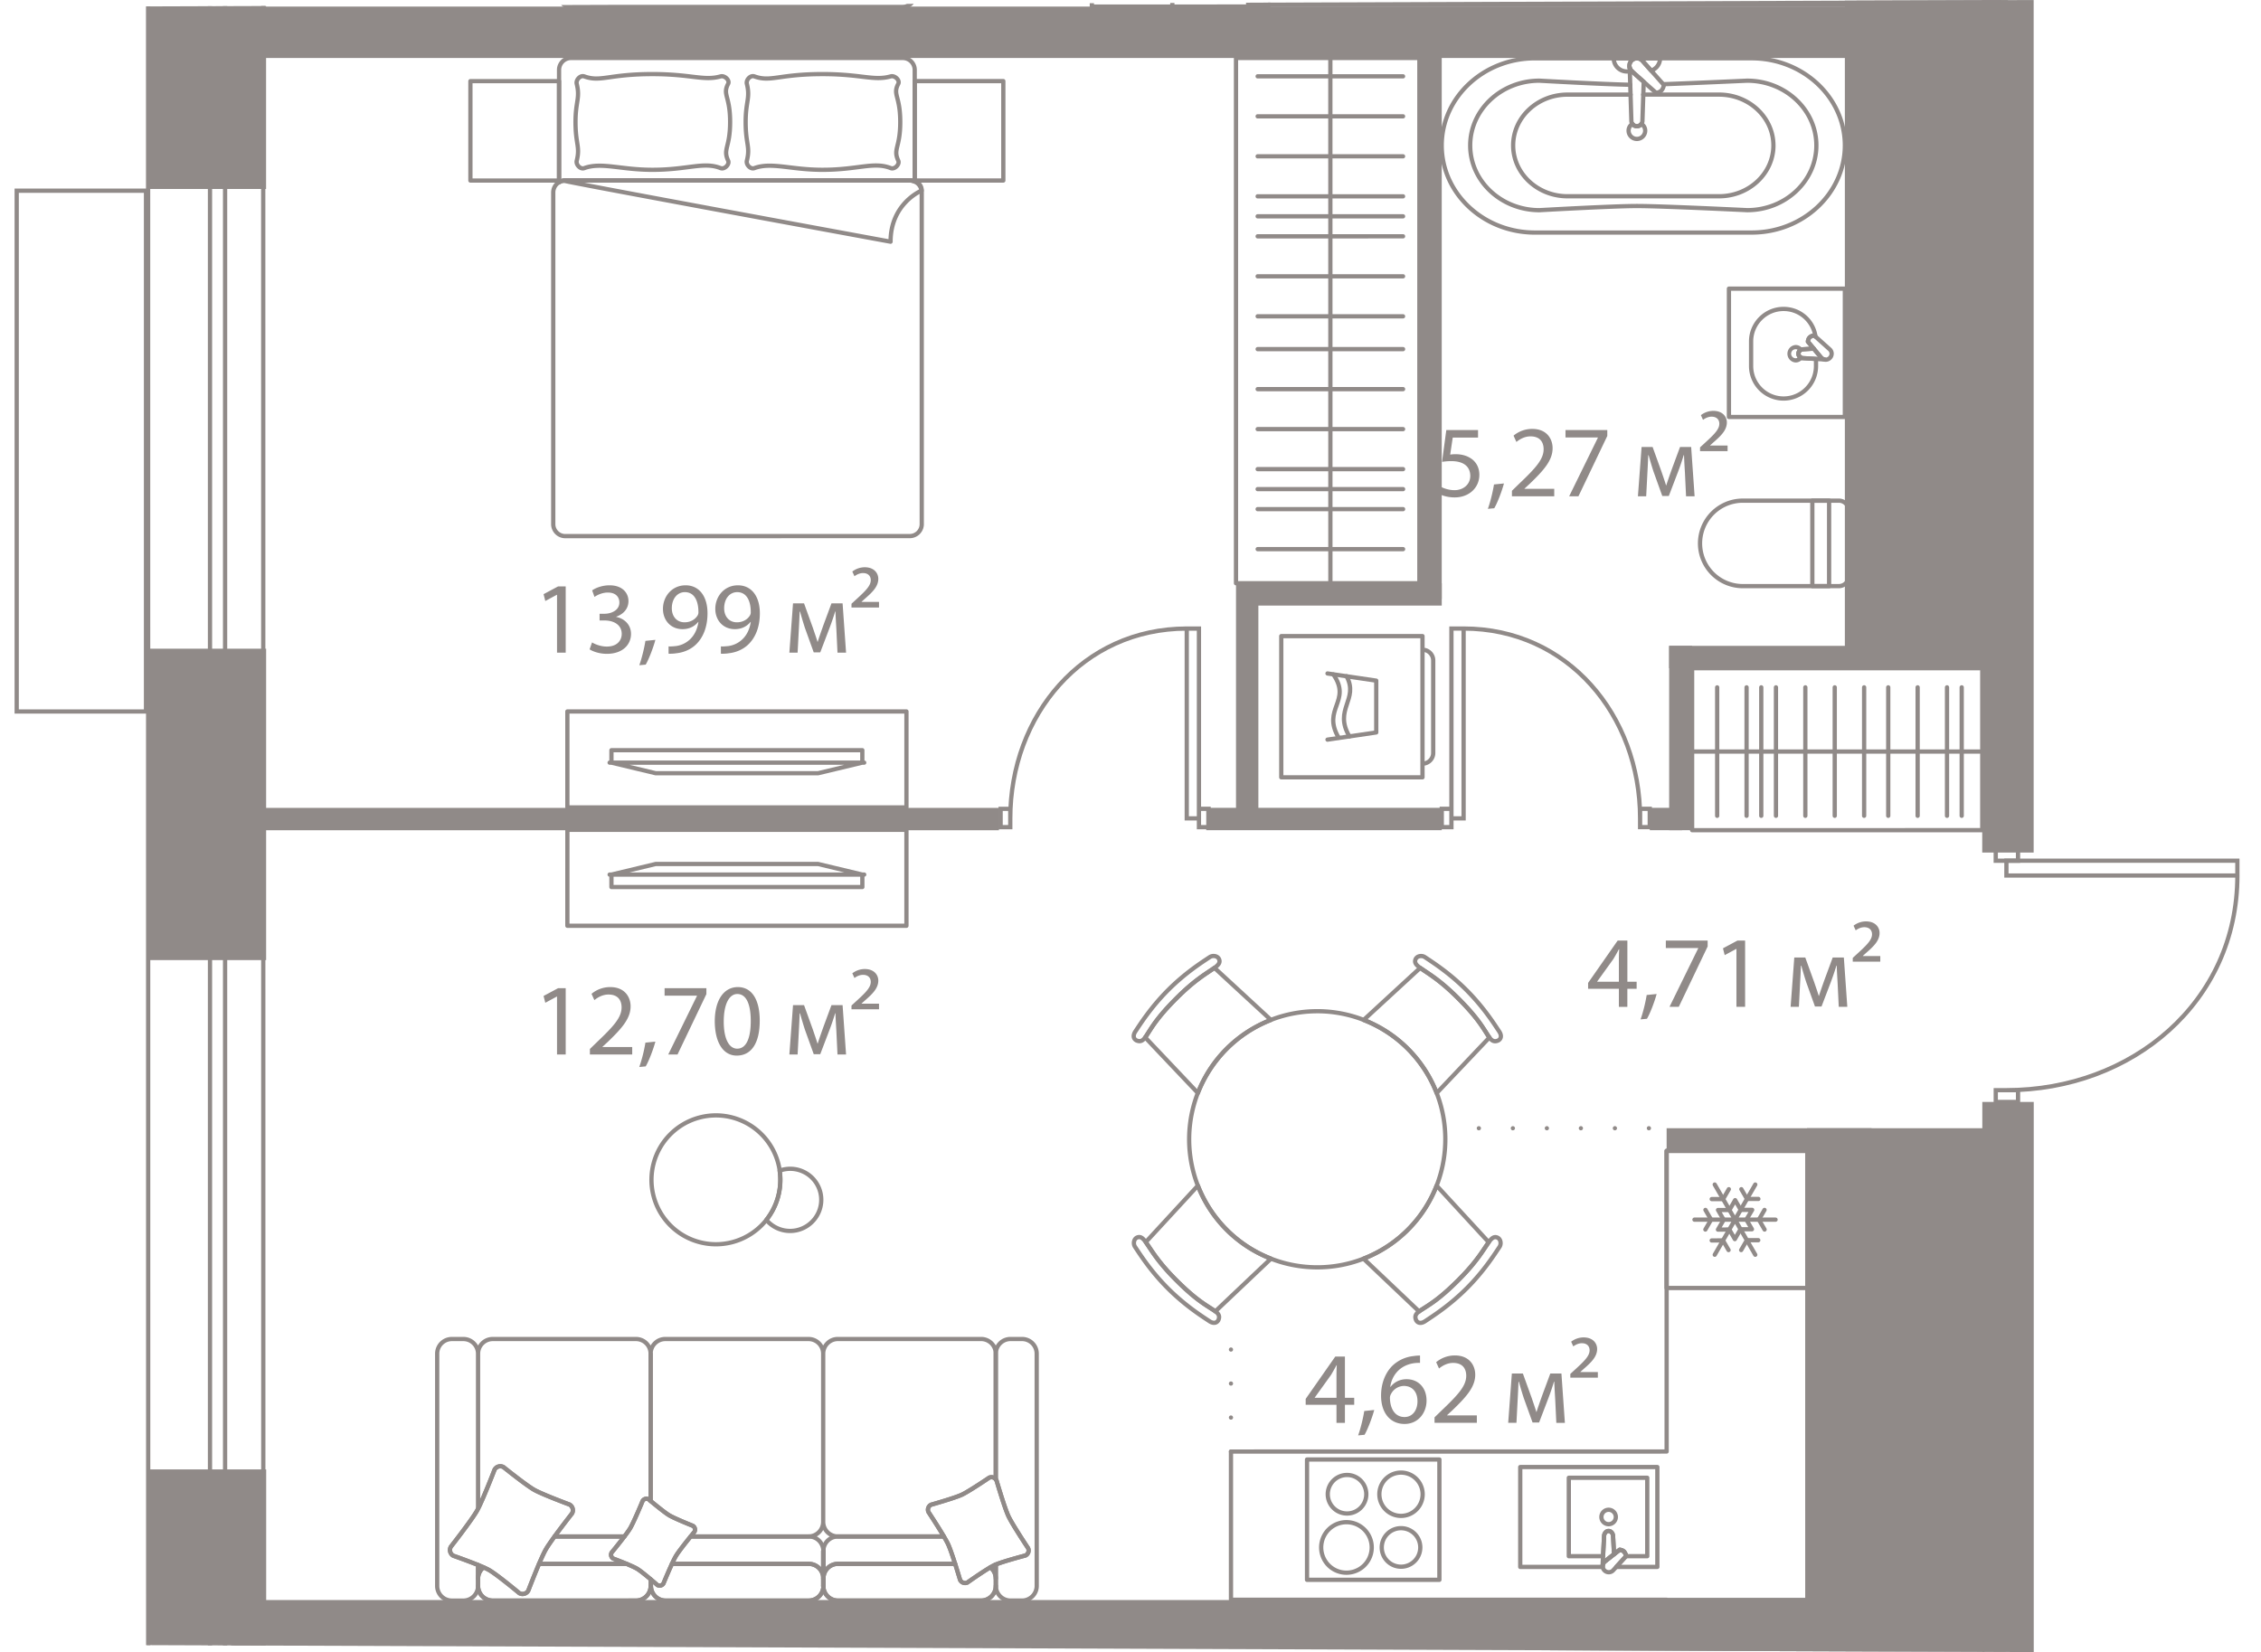 <svg version="1.1" xmlns="http://www.w3.org/2000/svg" xmlns:xlink="http://www.w3.org/1999/xlink" viewBox="0 141.8 132.964 97.176"><path d="m120.194 141.8.22 50.175 12.55-.414-1.763 13.222-10.832 2.003-.097 32.19-112.07-.411-.354-54.015L0 184.46l.18-32.03 7.21-.091.399-10.159 112.405-.38Z" fill="none"></path><path d="m116.569 143.176.005 93.593c-33.654.22-67.31.44-100.964.658l-.272-94.165 101.231-.086Z" fill="none"></path><clipPath id="a"><path d="m120.194 141.8.22 50.175 12.55-.414-1.763 13.222-10.832 2.003-.097 32.19-112.07-.411-.354-54.015L0 184.46l.18-32.03 7.21-.091.399-10.159 112.405-.38Z" fill="none"></path></clipPath><g clip-path="url(#a)"><g data-name="Окна"><path d="M8.826.79h6.52l.025 426.829h-6.52L8.826.79m-.25-.25.025 427.33 7.02-.001L15.596.54h-7.02Z" fill="#908a88"></path><path fill="none" stroke="#908a88" stroke-miterlimit="10" stroke-width=".25" d="M12.349.54h.888v427.33h-.888zM.982 153.016h7.604v30.634H.982z"></path></g><path d="M74.948 252.855v-13.918m12.02-30.774 11.042-.001M72.39 227.18v-7.572" fill="none" stroke="#908a88" stroke-dasharray="0 0 0 0 0 0 0 2" stroke-linecap="round" stroke-linejoin="round" stroke-width=".249" data-name="Пунктир"></path><g data-name="Двери" fill="none" stroke="#908a88" stroke-miterlimit="10" stroke-width=".25"><path d="M117.993 205.924c7.376 0 13.582-5.172 13.582-12.626m-13.583-.872h13.582v.872h-13.582zm-.626 13.498h1.31v.691h-1.31z"></path><path d="M117.365 191.735h1.31v.692h-1.31zm-57.953-1.798c0-6.063 4.25-11.165 10.378-11.165m0 0h.717v11.165h-.717zm-10.946 10.604h.568v1.077h-.568zm11.663-.001h.568v1.078h-.568zm25.943.56c0-6.063-4.252-11.165-10.379-11.164m-.716 0h.716v11.165h-.716zm11.095 10.603h.568v1.077h-.568zm-11.663 0h.568v1.078h-.568z"></path></g><path fill="#908a88" d="M106.267 208.161h11.68v29.26h-11.68zm2.225-65.042h9.452v37.327h-9.452z" data-name="Техзоны"></path><g data-name="Стены" fill="#908a88"><path d="M98.159 179.79h1.35v10.842h-1.35z"></path><path d="M98.158 179.79h20.67v1.314h-20.67zm-86.901 9.53h47.487v1.315H11.257zm59.679-.003h13.85v1.316h-13.85zm27.074 18.845h12.05v1.315H98.01zm-.992-18.846h1.904v1.316h-1.904zm-23.954-13.211h11.722v1.315H73.064z"></path><path d="M72.687 176.105h1.315v13.503h-1.315zm10.783-31.884h1.315v32.812H83.47zm-10.068-32.026h1.315v30.926h-1.315z"></path><path d="M74.298 140.112h43.783v2.098H74.298z"></path><path d="M116.57 113.437h3.025v78.511h-3.025z"></path><path d="M108.49 123.459h9.189v21.383h-9.188zm8.085 83.156h3.025v79.865h-3.025z"></path><path d="M13.587 235.912h104.361v3.025H13.588zm-.005-93.725h104.36v3.025H13.583z"></path><path d="M8.627 134.597h7.02v18.32h-7.02zm.003 45.357h7.02v18.32H8.63zm.003 48.277h7.02v18.32h-7.02z"></path></g><g data-name="СУ" fill="#908a88"><path d="M108.844 171.827v3.869a.705.705 0 0 1-.704.704h-5.653a2.64 2.64 0 0 1-2.637-2.637 2.64 2.64 0 0 1 2.637-2.64h5.652c.389 0 .705.315.705.704Zm-8.744 1.934a2.39 2.39 0 0 0 2.387 2.39l5.653-.001c.25 0 .454-.204.454-.454v-3.87a.455.455 0 0 0-.455-.453h-5.652a2.39 2.39 0 0 0-2.387 2.388Z"></path><path d="M107.69 171.248v5.027c0 .07-.055.125-.124.125h-.987a.125.125 0 0 1-.125-.125v-5.027c0-.07.056-.125.125-.125h.987c.068 0 .125.055.125.125Zm-.25 4.902v-4.777h-.736v4.777h.737Zm1.177-25.797c0 2.894-2.513 5.25-5.603 5.25l-12.752.001c-3.09 0-5.603-2.355-5.603-5.25s2.513-5.249 5.602-5.249h12.753c3.09 0 5.602 2.353 5.603 5.248Zm-23.708.001c0 2.757 2.402 5 5.353 5h12.752c2.952 0 5.353-2.244 5.353-5.001s-2.402-4.999-5.353-4.999l-12.753.001c-2.95 0-5.352 2.242-5.352 5Z"></path><path d="M106.941 150.353c0 2.169-1.881 3.934-4.195 3.934-.056-.003-5.008-.244-6.483-.244-1.42 0-5.683.242-5.726.245-2.32 0-4.203-1.765-4.203-3.934 0-2.168 1.882-3.932 4.196-3.933.043.002 3.666.207 5.346.24a.124.124 0 0 1 .123.125v.003a.125.125 0 0 1-.128.122c-1.685-.033-5.312-.238-5.349-.24-2.168 0-3.938 1.653-3.938 3.683 0 2.031 1.77 3.684 3.946 3.684.036-.002 4.306-.245 5.733-.245 1.481 0 6.44.242 6.49.244 2.169 0 3.938-1.653 3.938-3.684 0-2.03-1.77-3.682-3.945-3.682-.025 0-3.036.138-4.906.206a.125.125 0 0 1-.13-.12v-.005c0-.067.054-.122.121-.125 1.868-.068 4.88-.204 4.909-.206 2.32 0 4.201 1.764 4.201 3.932Z"></path><path d="M104.416 150.353c0 1.718-1.49 3.116-3.32 3.116H92.18c-1.83 0-3.32-1.397-3.32-3.115 0-1.717 1.489-3.114 3.32-3.114h3.712a.125.125 0 1 1 0 .25H92.18c-1.693 0-3.07 1.285-3.07 2.864 0 1.58 1.377 2.865 3.07 2.865h8.914c1.694 0 3.071-1.286 3.071-2.866 0-1.579-1.378-2.864-3.071-2.864h-4.46a.125.125 0 1 1-.001-.25h4.461c1.831 0 3.32 1.397 3.321 3.114Z"></path><path d="M96.875 149.484a.613.613 0 0 1-1.226 0c0-.204.103-.388.282-.505a.125.125 0 0 1 .171.033c.04.057.098.089.16.089a.197.197 0 0 0 .16-.09.125.125 0 0 1 .171-.032.6.6 0 0 1 .282.505Zm-.976 0a.363.363 0 0 0 .726 0 .339.339 0 0 0-.09-.23.432.432 0 0 1-.545 0 .339.339 0 0 0-.091.23Zm2.072-2.688v.012a.716.716 0 0 1-.182.408.61.61 0 0 1-.401.165.126.126 0 0 1-.085-.031l-1.4-1.245a.56.56 0 0 1-.206-.431.57.57 0 0 1 .57-.57.56.56 0 0 1 .433.21l1.24 1.399c.02.023.031.053.031.083Zm-.543.33a.353.353 0 0 0 .185-.087.438.438 0 0 0 .1-.205l-1.203-1.357a.317.317 0 0 0-.244-.122.32.32 0 0 0-.32.319c0 .092.043.178.12.24l1.362 1.212Z"></path><path d="M97.75 145.23a.897.897 0 0 1-.609.842.125.125 0 0 1-.134-.035l-.497-.56a.317.317 0 0 0-.244-.122.32.32 0 0 0-.32.319.31.31 0 0 0 .117.236.12.12 0 0 1 .036.138.124.124 0 0 1-.117.082h-.307a.902.902 0 0 1-.901-.9c0-.07.056-.125.125-.125h2.727c.068 0 .125.055.125.125Zm-.615.575a.65.65 0 0 0 .353-.45h-.752l.399.45Zm-1.438-.131c0-.118.036-.229.098-.32h-.76a.652.652 0 0 0 .64.526h.063a.537.537 0 0 1-.041-.206Z"></path><path d="M96.788 146.612v.004l-.075 2.288a.45.45 0 0 1-.901-.003l-.099-3.157v-.004c0-.064.048-.118.113-.124a.124.124 0 0 1 .135.104c.01.058.036.138.105.194l.68.605a.127.127 0 0 1 .042.093Zm-.811-.443.085 2.728a.2.2 0 1 0 .4.004l.074-2.234-.56-.498Zm12.64 12.609v7.547a.125.125 0 0 1-.124.125h-6.818a.125.125 0 0 1-.125-.125v-7.547c0-.07.056-.125.125-.125h6.817c.069 0 .125.055.125.125Zm-.25 7.422v-7.297H101.8v7.297h6.568Z"></path><path d="M106.92 162.912v.42a2.036 2.036 0 0 1-2.033 2.034 2.036 2.036 0 0 1-2.034-2.034v-1.451c0-1.121.912-2.034 2.033-2.034 1.012 0 1.855.73 2.004 1.735a.13.13 0 0 1-.064.128.126.126 0 0 1-.143-.017l-.033-.03a.315.315 0 0 0-.14.07.24.24 0 0 0-.06.125l.306.367c.03.037.037.084.018.13a.125.125 0 0 1-.106.075l-.633.041c-.083 0-.144.06-.144.134 0 .075.061.136.136.136l.775.046a.125.125 0 0 1 .118.125Zm-3.817.42c0 .983.8 1.784 1.784 1.784s1.783-.801 1.783-1.784v-.302l-.65-.04a.384.384 0 0 1 .007-.769l.38-.024-.183-.22a.126.126 0 0 1-.029-.08c0-.021.005-.206.14-.34a.56.56 0 0 1 .267-.14 1.765 1.765 0 0 0-1.716-1.32c-.983 0-1.783.8-1.783 1.784v1.45Z"></path><path d="M106.032 162.834a.121.121 0 0 1-.024.074.51.51 0 0 1-.41.214.516.516 0 0 1 0-1.03c.16 0 .308.077.409.212.022.029.03.067.022.102a.128.128 0 0 1-.064.083.136.136 0 0 0-.074.116c0 .049.028.094.075.118a.124.124 0 0 1 .066.11Zm-.699-.228c0 .147.12.266.265.266.05 0 .09-.015.123-.035a.387.387 0 0 1 0-.462.246.246 0 0 0-.123-.034.266.266 0 0 0-.265.265Z"></path><path d="m107.423 162.942-.001.015a.125.125 0 0 1-.132.11l-1.27-.076a.384.384 0 0 1 .003-.77l.628-.04c.04-.003.08.014.105.044l.43.52a.228.228 0 0 0 .135.074c.06.012.102.063.102.123Zm-1.532-.337c0 .075.061.136.136.136l.874.052-.297-.359-.569.037h-.008a.135.135 0 0 0-.136.134Zm.136-.384v-.003.003Z"></path><path d="M107.84 162.602a.48.48 0 0 1-.48.48.471.471 0 0 1-.366-.177l-.77-.928a.126.126 0 0 1-.029-.08c0-.021.005-.206.14-.34a.59.59 0 0 1 .341-.152.12.12 0 0 1 .095.031l.896.805c.11.09.173.22.173.361Zm-1.39-.744.737.888a.22.22 0 0 0 .173.086.23.23 0 0 0 .23-.23.224.224 0 0 0-.086-.172l-.854-.767a.315.315 0 0 0-.14.07.24.24 0 0 0-.06.125Z"></path></g><g data-name="Мебель new" fill="none" stroke="#908a88" stroke-linecap="round" stroke-linejoin="round" stroke-width=".25"><path d="M77.466 201.28a7.532 7.532 0 1 0-.004 15.064 7.532 7.532 0 0 0 .004-15.065m-10.644 1.714h0c.248.112.4.025.59-.264.337-.514.632-1.072 1.775-2.214 1.064-1.065 1.714-1.425 2.215-1.775.263-.185.371-.326.287-.524-.087-.194-.367-.238-.546-.12-.456.304-1.424.915-2.443 1.932-1.013 1.013-1.627 1.984-1.931 2.441-.12.179-.156.4.053.524"></path><path d="m70.446 206.091-3.103-3.274c.02-.028.04-.049.063-.082.337-.514.633-1.073 1.775-2.214 1.064-1.065 1.714-1.425 2.215-1.776l.022-.017 3.324 3.066a7.544 7.544 0 0 0-4.296 4.297s0 0 0 0Zm12.836 13.369h0c-.111-.248-.025-.4.265-.589.513-.337 1.072-.632 2.214-1.774 1.065-1.064 1.426-1.713 1.777-2.214.184-.263.325-.372.524-.287.193.087.238.367.12.546-.305.455-.916 1.424-1.934 2.442-1.013 1.012-1.985 1.626-2.442 1.93-.179.12-.4.156-.524-.053"></path><path d="m80.186 215.835 3.272 3.105c.028-.02.05-.041.083-.063.514-.337 1.072-.632 2.215-1.774 1.065-1.064 1.425-1.713 1.776-2.214l.017-.022-3.064-3.326a7.544 7.544 0 0 1-4.3 4.294Zm-8.541 3.623h0c.112-.248.025-.4-.264-.59-.513-.337-1.072-.632-2.214-1.775-1.064-1.064-1.425-1.714-1.775-2.215-.185-.262-.326-.371-.524-.287-.194.087-.238.367-.12.546.304.456.915 1.424 1.932 2.443 1.013 1.013 1.984 1.627 2.442 1.931.178.12.398.156.523-.053"></path><path d="m74.743 215.834-3.274 3.103c-.028-.02-.049-.04-.082-.063-.514-.337-1.072-.633-2.214-1.775-1.065-1.064-1.425-1.714-1.775-2.215-.006-.008-.012-.013-.018-.022l3.066-3.324a7.544 7.544 0 0 0 4.297 4.296s0 0 0 0Zm13.37-12.836h0c-.248.111-.4.025-.59-.264-.337-.514-.632-1.073-1.774-2.215-1.063-1.065-1.713-1.426-2.214-1.777-.263-.184-.371-.325-.287-.524.088-.193.367-.238.546-.12.456.305 1.424.916 2.442 1.934 1.012 1.013 1.626 1.985 1.93 2.442.12.179.156.4-.053.524"></path><path d="m84.488 206.094 3.104-3.272c-.02-.028-.04-.05-.063-.083-.337-.513-.632-1.072-1.774-2.215-1.064-1.065-1.713-1.425-2.214-1.776l-.022-.017-3.326 3.064a7.544 7.544 0 0 1 4.295 4.3v0Zm-45.066 7.783a3.79 3.79 0 1 0 5.36-5.36 3.79 3.79 0 0 0-5.36 5.36"></path><path d="M45.17 213.667c-.037-.037-.064-.08-.098-.119.663-.836.92-1.886.777-2.89a1.824 1.824 0 0 1 1.907 3.01 1.828 1.828 0 0 1-2.586 0v0Zm-17.056 20.98v-.794c.116.048.224.093.323.138a.846.846 0 0 0-.323.656v0Zm7.859-1.531a.26.26 0 0 0 .09.359s.4.15.785.311h-5.147c.146-.342.289-.659.392-.84.103-.182.302-.468.52-.77h4.105c-.329.435-.745.94-.745.94v0Zm-6.997 2.83h8.426a.862.862 0 0 0 .862-.86v0c0 .474-.386.86-.862.86h-8.426a.861.861 0 0 1-.862-.86v0c0 .475.386.86.862.86Z"></path><path d="M28.437 233.99c.124.056.235.108.313.152.486.275 1.79 1.366 1.79 1.366.186.105.422.04.526-.145 0 0 .325-.851.635-1.577h5.147c.249.104.492.212.619.288.18.108.524.389.797.619v.392c0 .475-.386.86-.862.86l-8.426.001a.861.861 0 0 1-.862-.86v-.439c0-.269.13-.499.323-.656 0 0 0 0 0 0Z"></path><path d="M26.571 220.561h.68c.477 0 .862.386.862.862v9.116a2.557 2.557 0 0 1-.06.118c-.32.567-1.541 2.125-1.541 2.125a.386.386 0 0 0 .146.526s.812.283 1.456.545v1.233c0 .474-.386.86-.861.86h-.68a.861.861 0 0 1-.863-.86v-13.663c0-.476.385-.862.861-.862h0Zm31.599 8.157s-1.183.803-1.609 1.002c-.426.198-1.802.586-1.802.586a.324.324 0 0 0-.157.432s.548.829.905 1.436H49.27a.861.861 0 0 1-.86-.86s0 0 0 0v-9.892s0 0 0 0c0-.476.385-.862.861-.862h8.427a.86.86 0 0 1 .861.861v7.398a.32.32 0 0 0-.39-.101h0v0Zm-9.76 2.597v0a.861.861 0 0 1-.858.86h-6.937c.127-.157.22-.269.22-.269a.26.26 0 0 0-.09-.358s-1.068-.425-1.392-.62c-.255-.152-.844-.636-1.09-.84v-8.665l-.001-.01a.86.86 0 0 1 .86-.852h8.426c.476 0 .861.385.862.86v9.894h0Zm0 0h0v-9.893h0v9.893zm-10.15-1.23-.11-.092a.261.261 0 0 0-.358.09s-.512 1.24-.739 1.619a6.33 6.33 0 0 1-.334.473h-4.105c.463-.638 1.025-1.353 1.025-1.353a.385.385 0 0 0-.145-.525s-1.59-.59-2.076-.864c-.485-.275-1.807-1.337-1.807-1.337a.386.386 0 0 0-.526.145s-.63 1.637-.971 2.298v-9.116c0-.476.385-.862.861-.862h8.426a.86.86 0 0 1 .86.853l-.001.008v8.663h0v0Zm-1.541 2.09v.001h-4.105 4.105z"></path><path d="m38.264 230.088-.004-.003v-8.663l.002-.008.001.008v8.666zm10.156 2.902a.856.856 0 0 1 .85-.815h6.237c.105.178.195.34.248.452.11.236.272.716.413 1.158h-6.896a.852.852 0 0 0-.843.768v-1.517c0-.016-.008-.03-.01-.047v0Zm9.82 1a3.43 3.43 0 0 1 .247-.135l.073-.03v.82a.846.846 0 0 0-.32-.654Zm-8.968 1.955H57.7a.861.861 0 0 0 .861-.861v0a.86.86 0 0 1-.861.86l-8.427.001a.857.857 0 0 1-.852-.814s0 0 0 0a.856.856 0 0 0 .852.814v0Zm-.002-3.77h6.237-6.237z"></path><path d="M40.614 232.176h6.935l.003-.001h.016c.46 0 .826.362.852.814-.001.017-.01.03-.01.047v1.516a.851.851 0 0 0-.841-.767h-8.053c.09-.19.173-.362.236-.466.154-.257.593-.81.862-1.143h0Zm-1.473 3.77h8.428a.855.855 0 0 0 .85-.815v0a.856.856 0 0 1-.85.814l-8.428.001a.86.86 0 0 1-.86-.86v0c0 .474.384.86.86.86v0Z"></path><path d="M48.42 232.99c0 .016.01.03.01.046v1.517c-.003.016-.01.03-.01.046-.001-.016-.008-.03-.01-.047v-1.516c0-.016.009-.03.01-.046v0Zm0 2.141h0zm-9.404-.191s.267-.65.5-1.154h8.053a.85.85 0 0 1 .841.766v.533c0 .016.009.03.01.046a.856.856 0 0 1-.851.814H39.14a.86.86 0 0 1-.86-.86v-.379c.21.179.377.324.377.324a.262.262 0 0 0 .358-.09h0Z"></path><path d="M48.41 234.646v-.094c.002.017.009.03.01.047-.001.017-.01.03-.01.047Zm.01.485c-.001-.016-.01-.03-.01-.046v0c0 .016.009.03.01.046v0Zm9.279.814h-8.427a.856.856 0 0 1-.852-.814c0-.016.01-.03.01-.046v-.532c.048-.43.4-.768.842-.768h6.897c.158.494.29.941.29.941.076.163.27.233.432.157 0 0 .833-.589 1.348-.892a.842.842 0 0 1 .321.654v.439a.86.86 0 0 1-.861.86s0 0 0 0Z"></path><path d="M48.43 235.085c0 .016-.01.03-.01.046h0c0-.016.01-.03.01-.046v0Zm0-.532v.093c0-.017-.01-.03-.01-.047 0-.016.007-.03.01-.046Z"></path><path d="M48.43 234.646v.439c0 .016-.01.03-.01.046-.001-.016-.01-.03-.01-.046v-.439c0-.017.009-.03.01-.047 0 .017.01.03.01.047Zm12.03-1.783s-.926-1.39-1.158-1.888c-.232-.498-.7-2.1-.7-2.1-.01-.02-.026-.034-.04-.052v-7.402c0-.476.386-.861.861-.861h.682c.475 0 .861.385.861.861l.001 13.663c0 .475-.386.86-.862.86h-.681a.861.861 0 0 1-.86-.86v-1.26c.487-.202 1.738-.53 1.738-.53a.325.325 0 0 0 .158-.431Zm-31.375-4.621s-.71 1.846-1.031 2.415c-.321.567-1.542 2.125-1.542 2.125a.386.386 0 0 0 .146.525s1.606.56 2.092.835c.486.275 1.79 1.366 1.79 1.366.186.105.422.04.526-.145 0 0 .705-1.85 1.027-2.417.322-.568 1.546-2.124 1.546-2.124a.385.385 0 0 0-.145-.525s-1.59-.59-2.076-.864c-.485-.275-1.807-1.337-1.807-1.337a.386.386 0 0 0-.526.146m8.707 1.841s-.512 1.24-.739 1.619c-.227.38-1.08 1.414-1.08 1.414a.26.26 0 0 0 .09.359s1.08.405 1.404.6c.325.194 1.19.955 1.19.955a.262.262 0 0 0 .359-.09s.508-1.241.736-1.621c.227-.379 1.082-1.413 1.082-1.413a.26.26 0 0 0-.089-.358s-1.068-.425-1.392-.62c-.325-.194-1.203-.935-1.203-.935a.26.26 0 0 0-.358.09"></path><path d="M54.602 230.738s.92 1.391 1.153 1.89c.232.498.704 2.098.704 2.098.076.163.27.233.432.157 0 0 1.17-.83 1.596-1.028.426-.198 1.815-.56 1.815-.56a.325.325 0 0 0 .158-.432s-.926-1.39-1.158-1.888c-.232-.498-.7-2.1-.7-2.1a.324.324 0 0 0-.432-.157s-1.183.803-1.609 1.002c-.426.198-1.802.586-1.802.586a.324.324 0 0 0-.157.432m-25.626 8.169h8.427a.86.86 0 0 1 .861.86v0a.862.862 0 0 0-.861-.86h-8.427a.861.861 0 0 0-.862.86v.001c0-.475.386-.86.862-.86Z"></path><path d="M28.438 240.863c.123-.055.235-.107.312-.151.486-.276 1.791-1.366 1.791-1.366a.385.385 0 0 1 .526.145s.325.85.634 1.576h5.148c.248-.104.491-.212.618-.289.18-.108.524-.388.797-.618v-.393a.862.862 0 0 0-.861-.86h-8.427a.861.861 0 0 0-.862.861v.439c0 .268.131.498.324.656 0 0 0 0 0 0Z"></path><path d="M26.573 254.292h.68a.862.862 0 0 0 .862-.861v-9.116c-.02-.039-.043-.087-.06-.118-.322-.567-1.543-2.125-1.543-2.125a.386.386 0 0 1 .146-.526s.812-.283 1.457-.546v-1.232a.861.861 0 0 0-.862-.86h-.68a.861.861 0 0 0-.862.86v13.663c0 .476.386.861.862.861v0h0Zm22.699-15.386H57.7c.476 0 .862.385.862.86v0a.861.861 0 0 0-.862-.86h-8.427a.857.857 0 0 0-.852.814s0 0 0 0a.856.856 0 0 1 .852-.814v0Zm-10.131.001h8.428c.46 0 .825.361.851.813v0a.856.856 0 0 0-.851-.814H39.14a.86.86 0 0 0-.86.861v0a.86.86 0 0 1 .86-.86v0Z"></path><path d="M39.016 239.913s.267.65.5 1.153h8.053a.851.851 0 0 0 .842-.767v-.532c0-.017.008-.03.01-.047a.856.856 0 0 0-.852-.814H39.14a.86.86 0 0 0-.86.861v.38c.21-.179.377-.325.377-.325a.262.262 0 0 1 .358.09h0Z"></path><path d="M57.699 238.906h-8.427a.856.856 0 0 0-.852.814c.001.016.01.03.01.047v.532c.048.43.4.767.842.767h6.897c.158-.495.29-.942.29-.942a.325.325 0 0 1 .433-.157s.832.59 1.348.893a.846.846 0 0 0 .32-.655v-.439a.861.861 0 0 0-.861-.86s0 0 0 0Zm2.761 3.081s-.925 1.39-1.157 1.888c-.232.498-.7 2.1-.7 2.1-.01.02-.026.034-.04.052l.001 7.402c0 .476.386.862.861.862h.681a.862.862 0 0 0 .862-.862v-13.663a.861.861 0 0 0-.862-.86h-.682a.861.861 0 0 0-.86.86v1.26c.487.202 1.738.53 1.738.53a.325.325 0 0 1 .158.431v0Zm-27.094-58.339h19.94v5.644h-19.94z"></path><path d="M50.711 185.926v.732l-2.602.623h-9.55l-2.602-.622v-.732H50.71zm.111.732H35.85m-2.483 3.951h19.939v5.645h-19.94z"></path><path d="M50.712 193.974v-.732l-2.603-.623h-9.55l-2.602.624v.732h14.755zm.11-.732-14.97.001m-8.188-46.671h5.213v5.847h-5.213zm26.126-.002h5.213v5.847H53.79zm-20.55 26.764 20.263-.002a.704.704 0 0 0 .703-.703l-.001-19.508a.704.704 0 0 0-.703-.704l-20.263.001a.704.704 0 0 0-.704.704v19.508c0 .388.316.704.705.704"></path><path d="M33.239 152.418a.684.684 0 0 0-.362.114v-6.617c0-.388.315-.704.703-.704h19.508c.389 0 .704.314.704.703v6.57a.692.692 0 0 0-.29-.067l-20.263.001h0Z"></path><path d="M52.372 156.016c0-2.268 1.833-3.01 1.833-3.01a.59.59 0 0 0-.59-.588H33.124c-.325 0 19.248 3.598 19.248 3.598m.012-4.327c-1.002-.395-1.916.098-4.011.099-1.878 0-2.995-.468-4.011-.099-.23.083-.5-.204-.44-.44.208-.833-.072-.953-.072-2.276 0-1.214.28-1.396.072-2.24-.06-.236.21-.523.44-.44.97.349 1.426-.135 4.01-.135 2.303 0 3.01.416 4.012.134.234-.066.552.224.44.44-.34.652.117.694.118 2.24 0 1.532-.437 1.574-.118 2.277.1.22-.214.53-.44.44m-10.005.001c-1.002-.396-1.918.098-4.012.098-1.877 0-2.995-.467-4.01-.098-.23.083-.5-.204-.44-.44.208-.834-.073-.953-.073-2.277 0-1.213.28-1.395.072-2.24-.059-.235.21-.522.44-.44.97.35 1.426-.135 4.011-.135 2.302 0 3.01.416 4.011.135.234-.066.553.224.44.44-.34.652.118.694.118 2.24 0 1.531-.437 1.573-.117 2.276.1.221-.215.53-.44.44M33.238 135a.684.684 0 0 1-.362-.114v6.617c0 .39.316.704.704.704h19.508a.704.704 0 0 0 .704-.705v-6.57a.692.692 0 0 1-.291.067L33.237 135h0Zm75.063 103.926v.013l-17.047.001v8.718l17.048-.001.001 26.245h8.274l-.002-26.246h0v-8.717h0v-.013H108.3zm-31.438-11.278h7.784v7.076h-7.784z"></path><path d="M82.39 230.964a1.273 1.273 0 1 0 0-2.546 1.273 1.273 0 0 0 0 2.546m-3.208-.141a1.133 1.133 0 1 0 0-2.265 1.133 1.133 0 0 0 0 2.265m0 3.483a1.486 1.486 0 1 1 0-2.972 1.486 1.486 0 0 1 0 2.972m3.208-.353a1.133 1.133 0 1 1 .001-2.266 1.133 1.133 0 0 1 0 2.266"></path><path d="M98.011 235.909v-.013l-25.62.001-.001-8.717 25.621-.002-.001-17.685h8.273l.001 17.685h0l.001 8.717h0v.013H98.01z"></path><path d="M98.01 209.493h8.274v8.067H98.01zm5.213 6.111-2.384-4.13m.001 4.13 2.384-4.13m1.192 2.065h-4.769"></path><path d="m102.394 215.328.336-.58h.67m-2.737-2.418h.67l.335-.581m-1.374 1.218.331.574-.335.58m3.477-1.154-.331.573.335.58m-3.109.644.663-.002.327.566m-.286-1.782-.332-.573h.67l.336-.58.33.572h.671l-.34.574.327.565h-.67l-.335.58-.326-.565-.667.007.336-.58zm1.039-1.798.331.573h.67m-9.157 21.595c0 .2.162.362.362.362.113 0 .21-.054.275-.133l.737-.81s-.015-.167-.12-.27a.401.401 0 0 0-.256-.105l-.865.68a.357.357 0 0 0-.133.276"></path><path d="M97.464 228.091h-8.062v5.875h4.857c-.003-.017-.01-.032-.01-.05 0-.113.054-.21.133-.275l.865-.681s.153.001.257.105a.49.49 0 0 1 .12.27l-.575.63h2.416v-5.874h0Z"></path><path d="M96.87 228.722h-4.612v4.613h2.015l.058-1.163c0-.177.119-.321.265-.321.147 0 .266.144.266.32l.056 1.048.33-.26s.152.002.256.106a.49.49 0 0 1 .119.27h1.248v-4.613Z"></path><path d="m94.918 233.22-.056-1.048c0-.177-.12-.321-.266-.321-.146 0-.265.144-.265.32l-.083 1.648c0 .022.007.04.01.061a.359.359 0 0 1 .124-.24l.536-.42Zm-.743-2.192a.424.424 0 1 1 .848 0 .424.424 0 0 1-.848 0m-21.489-85.817H83.47v30.894H72.686zm5.549 0 .002 30.894m4.275-2.005h-8.55m8.55-2.353H73.96m8.551-2.353h-8.55m8.55-2.353h-8.55m8.55-2.352h-8.55m8.55-2.353h-8.55m8.551 8.234H73.96m8.55-10.164h-8.55m8.55-2.353h-8.55m8.55-2.353-8.55.001m8.55-2.353h-8.55m8.55-2.353h-8.55m8.55-2.352h-8.55m8.55-2.353h-8.55m8.55 8.234h-8.55m-9.75-39.926h9.192v27.588H64.21zm4.73 0 .002 27.588m30.568 38.918h17.062v9.527H99.51zm17.062 4.903H99.51m1.473 3.778v-7.554m1.729 7.554v-7.555m1.728 7.554v-7.554m1.728 7.554v-7.554m1.729 7.554v-7.554m1.728 7.554v-7.554m-6.049 7.554v-7.554m7.467 7.554v-7.554m1.729 7.554v-7.554m1.728 7.554v-7.554m.864 7.554v-7.554m-40.015-3.014h8.305v8.305h-8.305zm8.305 7.502v-6.699a.63.63 0 0 1 .63.63v5.44a.63.63 0 0 1-.63.629"></path><path d="m78.068 181.413 2.866.422v3.047l-2.866.423"></path><path d="M78.722 185.188c-1.002-1.702.785-2.133-.307-3.714m.941 3.641c-.944-1.604.571-2.157-.165-3.537"></path></g><path d="M32.758 176.785h-.012l-.678.366-.102-.402.852-.456h.45v3.898h-.51v-3.406Zm2.059 2.801c.15.096.498.245.863.245.678 0 .888-.431.882-.755-.006-.546-.498-.78-1.008-.78h-.294v-.395h.294c.384 0 .87-.198.87-.66 0-.312-.198-.588-.684-.588-.312 0-.611.138-.78.258l-.137-.384c.203-.15.6-.3 1.02-.3.767 0 1.115.456 1.115.93 0 .402-.24.744-.72.918v.011c.48.097.87.456.87 1.002 0 .624-.486 1.17-1.422 1.17-.437 0-.821-.138-1.013-.264l.144-.408Zm2.778 1.344c.132-.355.293-.997.36-1.434l.587-.06c-.138.51-.402 1.175-.57 1.457l-.377.036Zm1.722-1.11c.113.011.246 0 .425-.018a1.47 1.47 0 0 0 .816-.378c.258-.234.444-.576.515-1.038h-.017c-.217.264-.528.42-.918.42-.701 0-1.151-.528-1.151-1.193 0-.738.534-1.386 1.331-1.386s1.289.648 1.289 1.644c0 .857-.288 1.457-.671 1.829-.3.294-.714.473-1.134.521a2.45 2.45 0 0 1-.485.03v-.431Zm.191-2.243c0 .485.294.827.75.827.354 0 .63-.174.768-.407a.346.346 0 0 0 .047-.192c0-.666-.245-1.176-.797-1.176-.45 0-.768.396-.768.948Zm2.886 2.243c.114.011.246 0 .426-.018a1.47 1.47 0 0 0 .815-.378c.258-.234.444-.576.516-1.038h-.018c-.216.264-.527.42-.917.42-.702 0-1.151-.528-1.151-1.193 0-.738.533-1.386 1.33-1.386s1.29.648 1.29 1.644c0 .857-.288 1.457-.672 1.829-.3.294-.714.473-1.133.521a2.45 2.45 0 0 1-.486.03v-.431Zm.192-2.243c0 .485.294.827.75.827.354 0 .63-.174.767-.407a.346.346 0 0 0 .048-.192c0-.666-.246-1.176-.797-1.176-.45 0-.768.396-.768.948Zm4.05-.288h.648l.528 1.463c.071.216.197.57.263.798h.013c.065-.216.228-.678.341-.996l.468-1.265h.654l.204 2.902h-.504l-.066-1.385c-.018-.312-.042-.684-.054-1.038h-.018c-.078.265-.156.499-.318.942l-.558 1.463h-.383l-.516-1.433c-.09-.276-.216-.696-.288-.965h-.024c-.012.342-.03.725-.048 1.043l-.072 1.373h-.485l.215-2.902Zm3.438.024.378-.348c.498-.456.756-.738.756-1.043 0-.228-.144-.414-.456-.414-.21 0-.39.102-.503.186l-.126-.276a1.2 1.2 0 0 1 .731-.252c.564 0 .797.36.797.678 0 .455-.341.785-.797 1.181l-.186.168v.012h1.025v.33h-1.619v-.222Zm-17.316 23.104h-.012l-.678.366-.102-.401.852-.456h.45v3.898h-.51v-3.407Zm1.933 3.407v-.324l.414-.402c.995-.947 1.445-1.451 1.45-2.039 0-.396-.191-.761-.773-.761-.354 0-.648.18-.827.33l-.168-.372a1.71 1.71 0 0 1 1.103-.396c.84 0 1.194.575 1.194 1.133 0 .72-.522 1.301-1.344 2.093l-.312.288v.012h1.751v.438h-2.488Zm2.904.737a8.72 8.72 0 0 0 .36-1.433l.587-.06c-.138.51-.402 1.176-.57 1.457l-.377.036Zm3.946-4.635v.348l-1.697 3.55h-.546l1.691-3.449v-.011h-1.906v-.438h2.458Zm3.138 1.907c0 1.325-.492 2.057-1.355 2.057-.762 0-1.277-.714-1.29-2.003 0-1.308.564-2.027 1.356-2.027.821 0 1.289.731 1.289 1.973Zm-2.117.06c0 1.013.312 1.589.792 1.589.54 0 .797-.63.797-1.625 0-.96-.246-1.59-.792-1.59-.46 0-.797.564-.797 1.625Zm4.074-.972h.648l.528 1.463c.071.216.197.57.263.798h.013c.065-.216.228-.678.341-.996l.468-1.265h.654l.204 2.903h-.504l-.066-1.386c-.018-.312-.042-.683-.054-1.037h-.018a14.64 14.64 0 0 1-.318.942l-.558 1.463h-.383l-.516-1.434c-.09-.275-.216-.695-.288-.965h-.024c-.012.342-.03.726-.048 1.044l-.072 1.373h-.485l.215-2.903Zm3.438.024.378-.347c.498-.456.756-.738.756-1.044 0-.228-.144-.414-.456-.414-.21 0-.39.102-.503.186l-.126-.276a1.2 1.2 0 0 1 .731-.252c.564 0 .797.36.797.678 0 .456-.341.786-.797 1.182l-.186.167v.012h1.025v.33h-1.619v-.222Zm45.129.077v-1.062h-1.81v-.347l1.739-2.49h.57v2.424h.545v.413h-.546v1.062h-.498Zm0-1.475v-1.301c0-.205.006-.408.019-.612h-.019c-.119.228-.216.396-.323.575l-.954 1.326v.012h1.277Zm1.274 2.213c.132-.354.294-.996.36-1.434l.587-.06c-.138.51-.401 1.176-.57 1.458l-.377.036Zm3.946-4.636v.348l-1.697 3.55h-.546l1.691-3.448v-.012h-1.907v-.438h2.459Zm1.692.492h-.011l-.678.365-.102-.401.852-.456h.45v3.898h-.51v-3.406Zm3.403.504h.647l.528 1.462c.072.217.198.57.264.798h.012c.066-.216.228-.677.342-.995l.467-1.265h.655l.203 2.902h-.503l-.066-1.385c-.018-.312-.042-.684-.054-1.038h-.019c-.078.264-.155.498-.317.942l-.558 1.463h-.384l-.515-1.433c-.09-.276-.216-.696-.288-.966h-.025c-.011.342-.029.726-.048 1.044l-.07 1.373h-.487l.216-2.902Zm3.438.023.378-.347c.497-.456.756-.738.756-1.044 0-.228-.145-.414-.456-.414-.21 0-.39.102-.504.186l-.126-.276a1.2 1.2 0 0 1 .731-.252c.564 0 .798.36.798.678 0 .456-.341.786-.798 1.182l-.185.167v.013h1.025v.33h-1.619v-.223ZM86.92 167.538h-1.488l-.15 1.001c.09-.012.174-.023.318-.023.3 0 .6.065.84.21.306.173.557.51.557 1 0 .762-.605 1.332-1.451 1.332-.426 0-.785-.12-.971-.24l.132-.402c.162.097.48.216.833.216.498 0 .924-.324.924-.845-.006-.504-.342-.864-1.122-.864-.222 0-.396.024-.54.042l.252-1.87h1.866v.443Zm.577 4.192c.132-.354.294-.996.36-1.434l.587-.06c-.138.51-.401 1.176-.57 1.458l-.377.036Zm1.416-.738v-.324l.413-.402c.996-.947 1.446-1.45 1.451-2.039 0-.395-.191-.76-.773-.76-.354 0-.648.179-.828.329l-.168-.372a1.71 1.71 0 0 1 1.104-.396c.84 0 1.193.576 1.193 1.134 0 .72-.522 1.3-1.343 2.092l-.312.288v.012h1.751v.438h-2.488Zm5.608-3.898v.348l-1.697 3.55h-.546l1.691-3.448v-.012h-1.906v-.438h2.458Zm2.017.996h.648l.527 1.463c.072.216.198.57.264.797h.012c.066-.215.228-.677.342-.995l.468-1.265h.654l.203 2.902h-.503l-.066-1.385c-.018-.312-.042-.684-.054-1.038h-.018a14.64 14.64 0 0 1-.318.942l-.558 1.463h-.384l-.515-1.433c-.09-.276-.216-.696-.288-.965h-.024c-.012.341-.03.725-.048 1.043l-.072 1.373h-.486l.216-2.902Zm3.438.024.378-.348c.498-.456.756-.738.756-1.043 0-.228-.144-.415-.456-.415-.21 0-.39.103-.503.187l-.126-.276a1.2 1.2 0 0 1 .731-.252c.563 0 .797.36.797.677 0 .456-.341.786-.797 1.182l-.186.168v.012h1.025v.33h-1.619v-.222Zm-21.381 57.377v-1.061h-1.811v-.348l1.74-2.489h.568v2.423h.546v.414h-.546v1.061h-.497Zm0-1.475v-1.301c0-.204.006-.408.018-.612h-.018c-.12.228-.216.396-.324.576l-.953 1.325v.012h1.277Zm1.273 2.213c.132-.354.294-.996.36-1.434l.588-.06c-.139.51-.402 1.176-.57 1.458l-.378.036Zm3.64-4.264a1.91 1.91 0 0 0-.396.024c-.827.138-1.265.744-1.355 1.385h.019c.185-.246.51-.45.94-.45.69 0 1.176.498 1.176 1.26 0 .713-.486 1.373-1.295 1.373-.834 0-1.38-.647-1.38-1.661 0-.768.277-1.373.66-1.757a2.121 2.121 0 0 1 1.248-.576c.155-.024.288-.03.383-.03v.432Zm-.15 2.249c0-.558-.317-.894-.803-.894a.868.868 0 0 0-.756.48.447.447 0 0 0-.06.234c.013.642.306 1.115.858 1.115.456 0 .762-.378.762-.935Zm1.004 1.277v-.324l.414-.401c.995-.948 1.445-1.452 1.45-2.04 0-.395-.191-.76-.773-.76-.354 0-.648.179-.827.329l-.168-.372a1.71 1.71 0 0 1 1.103-.396c.84 0 1.194.576 1.194 1.134 0 .72-.522 1.3-1.344 2.092l-.312.288v.012h1.751v.438h-2.488Zm4.548-2.902h.647l.528 1.463c.071.216.197.57.263.798h.012c.066-.216.228-.678.342-.996l.468-1.265h.654l.203 2.902h-.503l-.066-1.385c-.018-.312-.042-.684-.054-1.038h-.018a14.64 14.64 0 0 1-.318.942l-.558 1.463h-.383l-.516-1.433c-.09-.276-.216-.696-.288-.965h-.024c-.012.341-.03.725-.048 1.043l-.072 1.373h-.486l.216-2.902Zm3.437.024.378-.348c.498-.456.756-.738.756-1.043 0-.228-.144-.414-.456-.414-.21 0-.39.102-.503.186l-.126-.276a1.2 1.2 0 0 1 .731-.252c.564 0 .797.36.797.677 0 .456-.341.786-.797 1.182l-.186.168v.012h1.025v.33h-1.619v-.222Z" fill="#908a88"></path></g></svg>